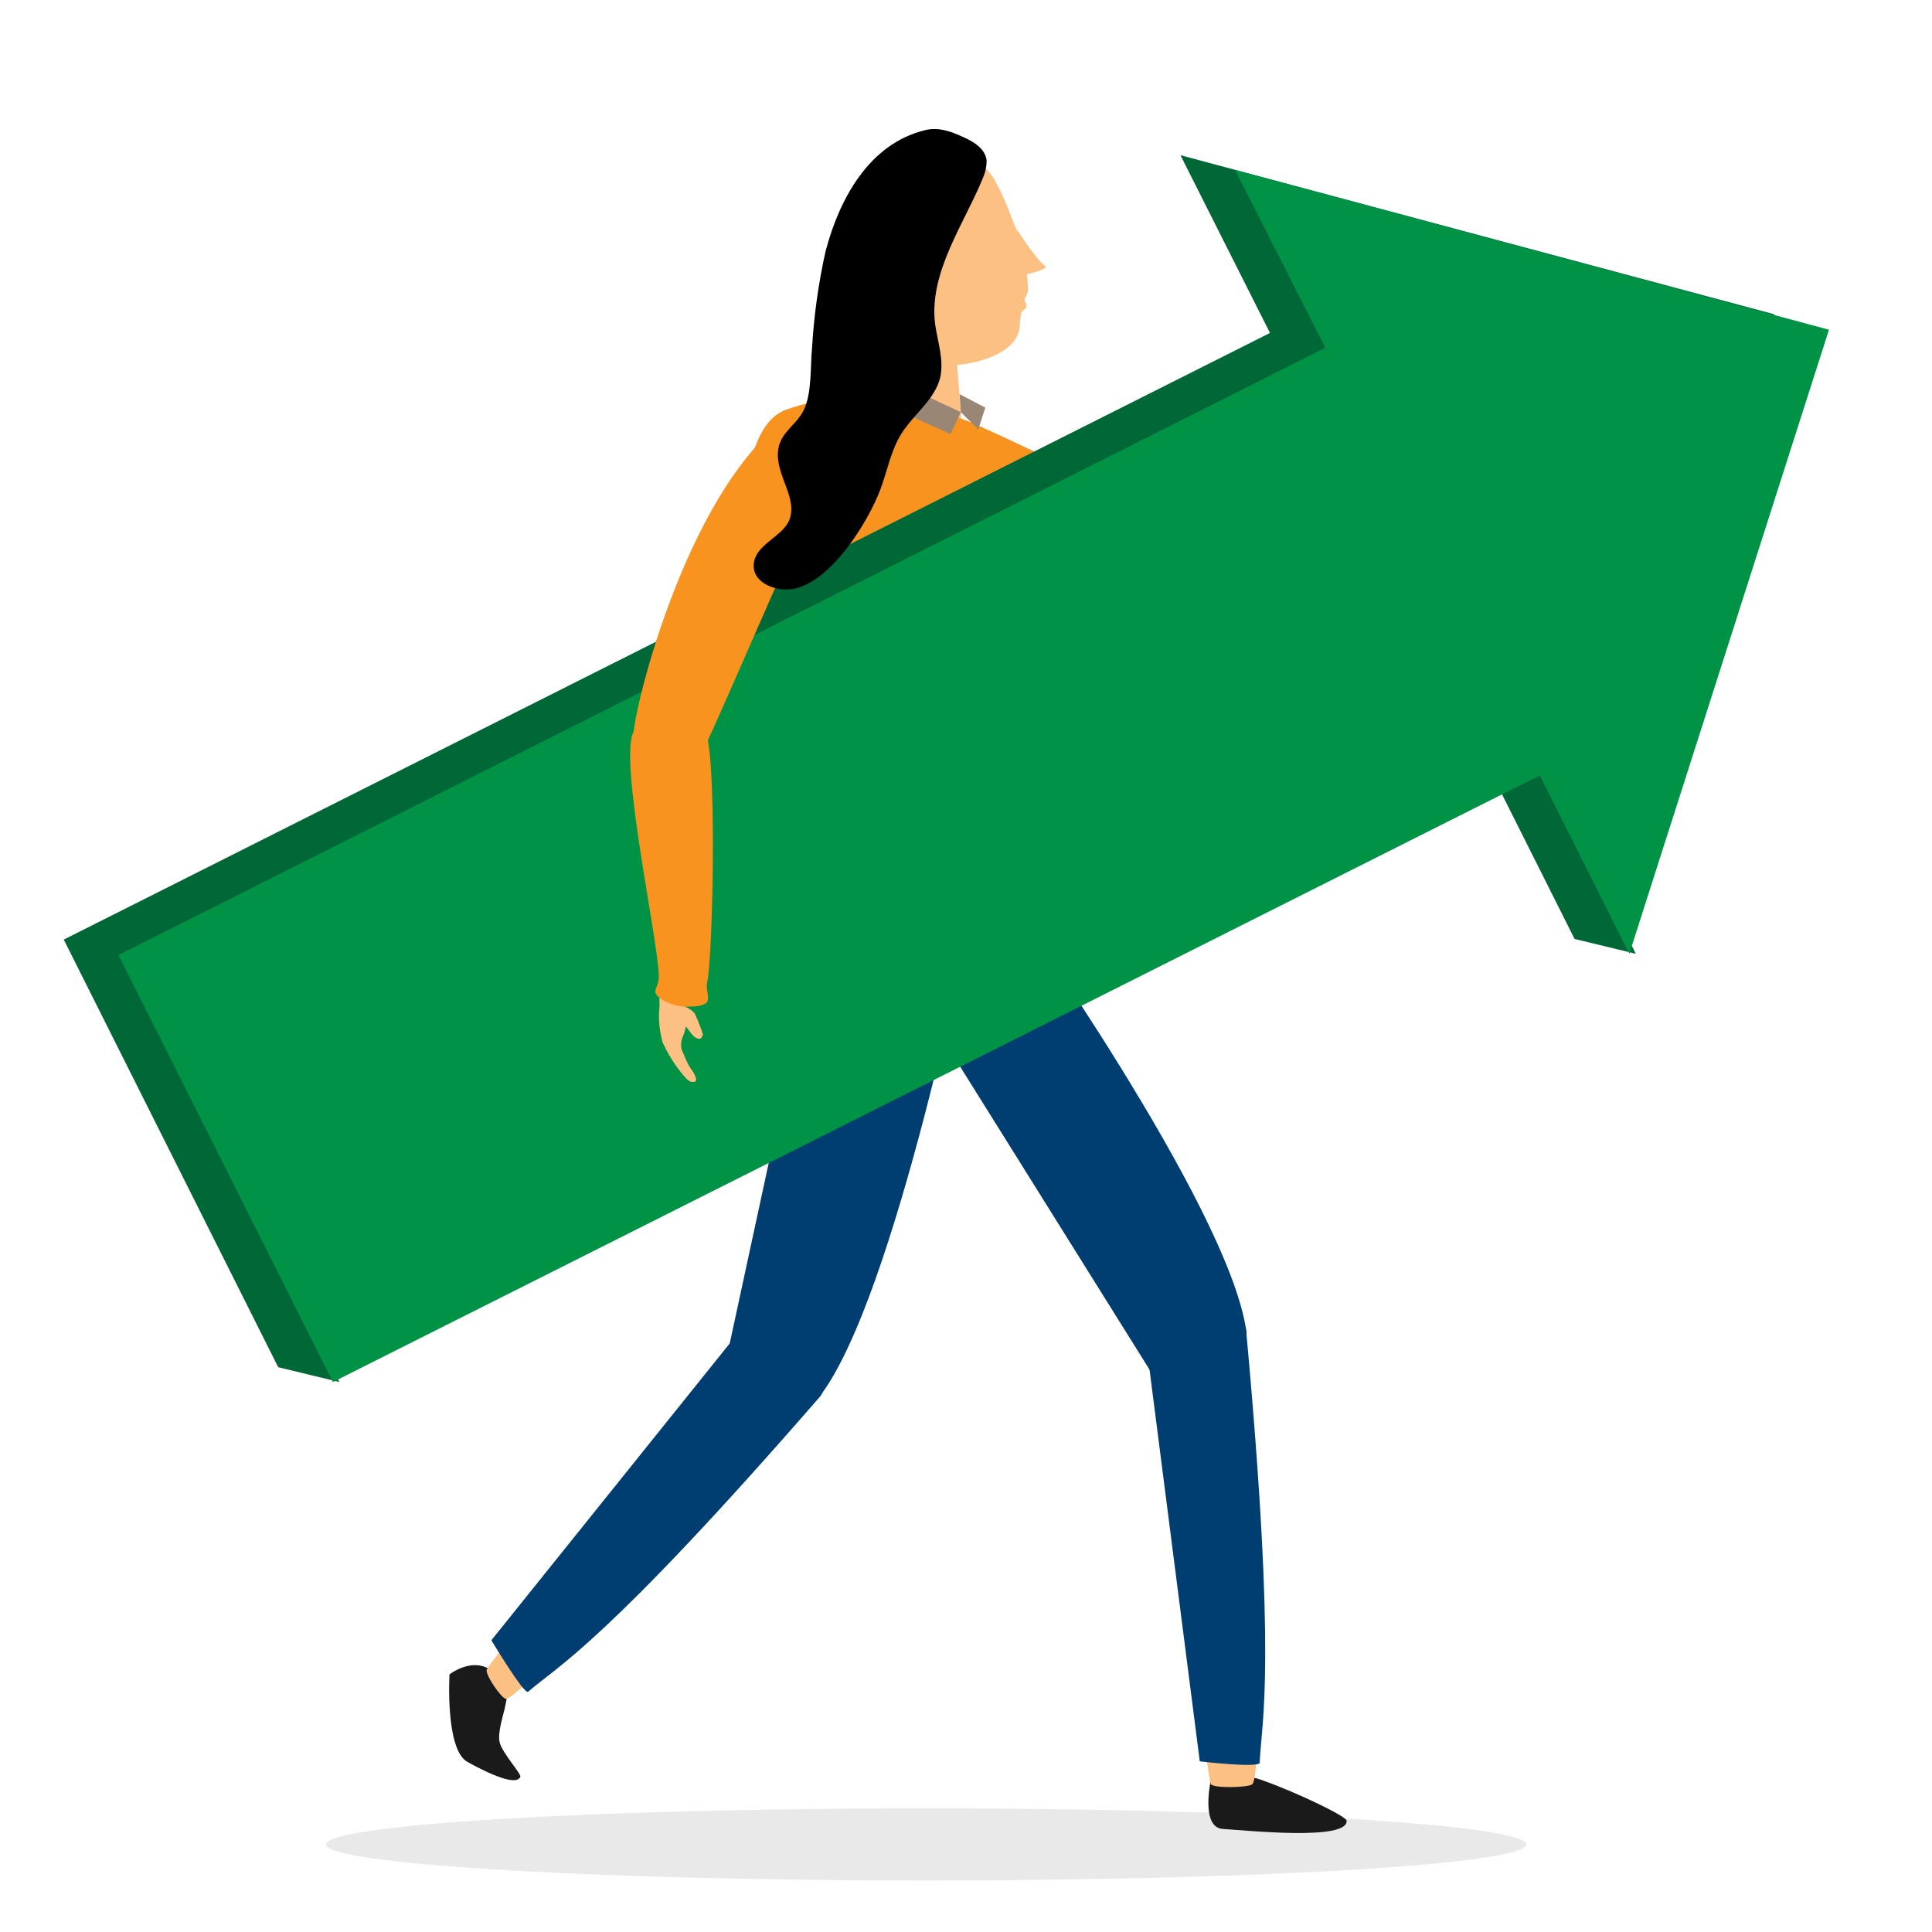 <?xml version="1.0" encoding="utf-8"?>
<!-- Generator: Adobe Illustrator 22.0.1, SVG Export Plug-In . SVG Version: 6.00 Build 0)  -->
<svg version="1.1" id="Capa_1" xmlns="http://www.w3.org/2000/svg" xmlns:xlink="http://www.w3.org/1999/xlink" x="0px" y="0px"
	 viewBox="0 0 300 300" style="enable-background:new 0 0 300 300;" xml:space="preserve">
<style type="text/css">
	.st0{fill:#1A1A1A;}
	.st1{fill:#F7931E;}
	.st2{fill:#FCC083;}
	.st3{fill:#98C9ED;}
	.st4{fill:#003E72;}
	.st5{fill:#998675;}
	.st6{fill:#006837;}
	.st7{fill:#009245;}
	.st8{opacity:0.1;fill:#211F1E;enable-background:new    ;}
</style>
<title>imagen-</title>
<path class="st0" d="M76.2,259.3c-3-2-6.4,0.7-6.4,0.7s-0.7,11.7,2.8,13.6c3.8,2.1,7.6,3.7,8.2,2.3c0.2-0.4-2.8-3.7-3.2-5.3
	s0.6-4.3,0.9-5.9C79.4,260.4,78.3,260.7,76.2,259.3z"/>
<path class="st0" d="M188,276.5c0,0-1.6,7.3,1.9,7.5s19.5,1.9,19.2-1.3c-0.1-0.7-7.6-4.3-12.9-6.2
	C193.6,275.5,190.7,275.5,188,276.5z"/>
<path class="st1" d="M236.2,83.5c-1,0.4-2,0.8-3,1.3c-0.5,0.4-0.9,1-1,1.6l0,0l-4.5-0.1l-1,4.2l5.7-0.1c1.8,0.1,3.7-0.2,5.4-0.7
	c0.4-0.2,0.8-0.4,1.2-0.7c1.5-0.9,2.9-1.9,4.2-3.1c0.7-0.6,0.7-1.2,0.4-1.6s-1.2,0.2-1.5,0.4c-0.6,0.5-1.4,0.9-2.1,1.2
	c-0.6,0.3-1.1,0.5-1.5,0.6c-0.7,0.1-1.4,0-2-0.2c-0.5-0.2-0.9-0.3-1.4-0.4c0.5-0.5,1.7-1.2,1.8-2.1c0-0.3-0.2-0.5-0.4-0.5
	C236.4,83.4,236.3,83.4,236.2,83.5z"/>
<path class="st1" d="M138.1,71c9.1,17,45.8,25.1,51.4,25.5c4.4,0.3,10.3-6.1,4.1-10.2c-2-1.3-40.5-20-42.7-20.6"/>
<path class="st1" d="M189.6,96.6c4.3,2.3,32.2-4.8,37.9-5c2-0.1,2.3,1.3,3.5-0.4c0.8-1.4,1.2-3.1,1.1-4.7c0-0.8-0.2-1.5-0.5-2.2
	c-0.6-0.8-2.3,0.2-3.2-0.1c-3.6-0.8-37.9-0.6-39.7,1.7c-0.9,1.2-1.3,3.8-1.5,5.1C186.8,93.2,187.8,95.4,189.6,96.6z"/>
<path class="st2" d="M149.3,65.5c0,0,1.5,5.5-3.1,5.8c-4.9,0.4-5.8-5.2-5.8-5.2l-1-13.2l8.9-0.7L149.3,65.5z"/>
<path class="st3" d="M112.9,154.6c0,0,8.8,3.6,16.4,2.4c10-1.6,5-19.4,5-19.4s-6.8-1.6-9.1,1.2S112.9,154.6,112.9,154.6z"/>
<path class="st1" d="M155.5,141.7l-27.7,2.1c0,0-23.2-68.3-5.6-79.7c3.2-2.1,31.6-3.1,35,7.3C168.4,106.1,155.5,141.7,155.5,141.7z"
	/>
<path class="st1" d="M145.1,62.4c0,0,7.4,37.8-4.9,59.7s-27.3,32.6-27.3,32.6s10.8-15.2,6.9-31.3s-9.1-55.8,2.3-59.8
	C132.7,59.8,145.1,62.4,145.1,62.4z"/>
<path class="st2" d="M194.5,256.6c1,4.4,1,19.9-0.1,20.5c-0.9,0.5-6.2,0.6-6.4-0.1c-0.7-2.6-2.4-19.2-2.4-19.2s-0.1-3.4,2.8-4.1
	C192.8,252.8,194.1,254.8,194.5,256.6z"/>
<path class="st4" d="M127.8,157.7c2.3,3,11.6,5.7,15.3,5.4s13.5-5.3,14.3-8.2c0.5-2-0.9-15.6-0.9-15.6l-30.4,2.3
	C126.1,141.6,124.3,153.1,127.8,157.7z"/>
<path class="st4" d="M156.5,139.3c0,0,34.1,47.7,37,67.2c0.9,6.1-12,10.5-12.3,10.5l-36.5-58.4L156.5,139.3z"/>
<path class="st4" d="M193.5,206.6c4.8,52.1,2.4,60.6,2.1,67.1c0,0.9-9.3-0.2-9.3-0.2l-7.9-61.6c0,0,1.8-7.4,5.9-7.8
	C189.4,203.6,193.3,203.9,193.5,206.6z"/>
<path class="st2" d="M92.3,250c-2.5,3.7-12.9,14.2-13.8,13.8s-3.3-4-2.9-4.6c1.4-2.3,11.8-14.7,11.8-14.7s2.3-2.3,4-0.7
	C94.1,246.2,93.3,248.5,92.3,250z"/>
<path class="st4" d="M150.9,141.4c0,0-11.8,60.1-23.6,75.4c-3.7,4.8-14.8-3.2-15-3.5l13.8-63.9c0,0,2.1-2.4,6.9-1.9
	C141.1,148.1,150.9,141.4,150.9,141.4z"/>
<path class="st4" d="M127.3,216.9C94,255.2,86.6,258.7,82,262.7c-0.6,0.5-5.7-8-5.7-8l37.9-47.2c0,0,6.2-3.4,9.1-0.1
	C126.8,211.4,129,214.9,127.3,216.9z"/>
<polygon class="st5" points="147.6,67.4 138.9,63.5 139.8,59.6 149.2,64 "/>
<polygon class="st5" points="151.9,66.7 149.2,64 149,61.2 153,63.3 "/>
<path class="st2" d="M157.2,34.1c0.9,2.5,2.6,5.2,2.3,7.8c-0.1,1.2,0.2,2.3,0.1,3.4c-0.1,0.5-0.4,0.7-0.5,1.2c0,0.3,0.3,0.6,0.3,1
	c-0.1,0.6-0.6,0.6-0.8,1c-0.2,0.8-0.2,1.6-0.3,2.5c-0.6,4.1-7.2,5.7-10.7,5.7c-0.2,0-7.3,0-11.4-8.7s-4.7-17.7,2.1-20.9
	c5.9-2.8,12-5.5,16,0.6C155.5,29.8,156.4,31.9,157.2,34.1z"/>
<path class="st2" d="M144.6,44.5c0.6,1.8,0,3.6-1.3,4s-2.9-0.7-3.4-2.5s0-3.6,1.3-4S144,42.7,144.6,44.5z"/>
<path class="st2" d="M157.9,35.6c0,0,2.7,4.4,4.4,5.7c0.6,0.5-2.9,1.3-2.9,1.3L157.9,35.6z"/>
<polygon class="st6" points="244.5,145.8 254,148.1 247.8,135.6 275.5,48.8 183.3,24.1 197.2,51.7 9.9,145.9 43.2,212.3 52.7,214.6 
	49.9,209 230.6,118.1 "/>
<polygon class="st7" points="253,148.1 284,51.2 191.8,26.4 205.8,54 18.4,148.3 51.7,214.6 239.1,120.4 "/>
<path class="st2" d="M109.1,160.5c-0.3-1.1-0.8-2.1-1.2-3.1c-0.4-0.5-1-0.9-1.6-1.1l0,0l0.2-4.5l-4.1-1.1v5.7
	c-0.2,1.8,0,3.7,0.5,5.5c0.2,0.4,0.4,0.8,0.6,1.2c0.8,1.5,1.8,3,3,4.3c0.6,0.7,1.2,0.7,1.5,0.5s-0.2-1.2-0.4-1.5
	c-0.5-0.6-0.9-1.4-1.2-2.1c-0.2-0.6-0.5-1.1-0.6-1.5c-0.1-0.7,0-1.4,0.3-2c0.2-0.5,0.3-0.9,0.4-1.4c0.5,0.5,1.1,1.8,2,1.9
	c0.3,0,0.5-0.1,0.5-0.4C109.2,160.7,109.2,160.6,109.1,160.5z"/>
<path class="st1" d="M125.4,62.9c-17.3,8.7-26.5,45.1-27,50.7c-0.4,4.4,5.7,10.4,10,4.4c1.4-1.9,16.5-37.9,18.8-41.4"/>
<path class="st1" d="M98.4,113.6c-2.4,4.2,3.8,32.3,3.9,38c0,2-1.4,2.2,0.3,3.5c1.4,0.9,3,1.3,4.7,1.2c0.8,0,1.6-0.1,2.3-0.5
	c0.8-0.6-0.1-2.3,0.2-3.2c0.9-3.6,1.7-37.9-0.6-39.7c-1.1-0.9-3.7-1.4-5.1-1.7C101.8,110.9,99.7,111.8,98.4,113.6z"/>
<ellipse class="st8" cx="143.8" cy="286.4" rx="93.2" ry="5.6"/>
<path d="M128.2,39c-1.1,4.9-1.8,9.9-2.1,14.9c-0.3,3.1,0,7.1-1.3,9.8c-1.2,2.4-3.8,3.5-4,6.5c-0.3,3.7,3.2,7.3,1.7,10.7
	c-1.1,2.4-4.9,3.6-5.4,6.3c-0.6,3.1,3,4.6,5.7,4.3c6-0.7,12-10.4,13.9-15.5c1.1-2.9,1.6-6,3.3-8.7c1.9-3,5.2-5.3,6-8.7
	c0.6-2.7-0.4-5.5-0.8-8.3c-1-8,4.6-15.7,7.4-22.6c0.4-0.9,0.6-1.8,0.6-2.8c-0.2-1.8-2-2.9-3.6-3.6c-1.9-0.9-3.9-1.6-5.9-1.1
	C134.9,22.3,130.3,31,128.2,39z"/>
</svg>

